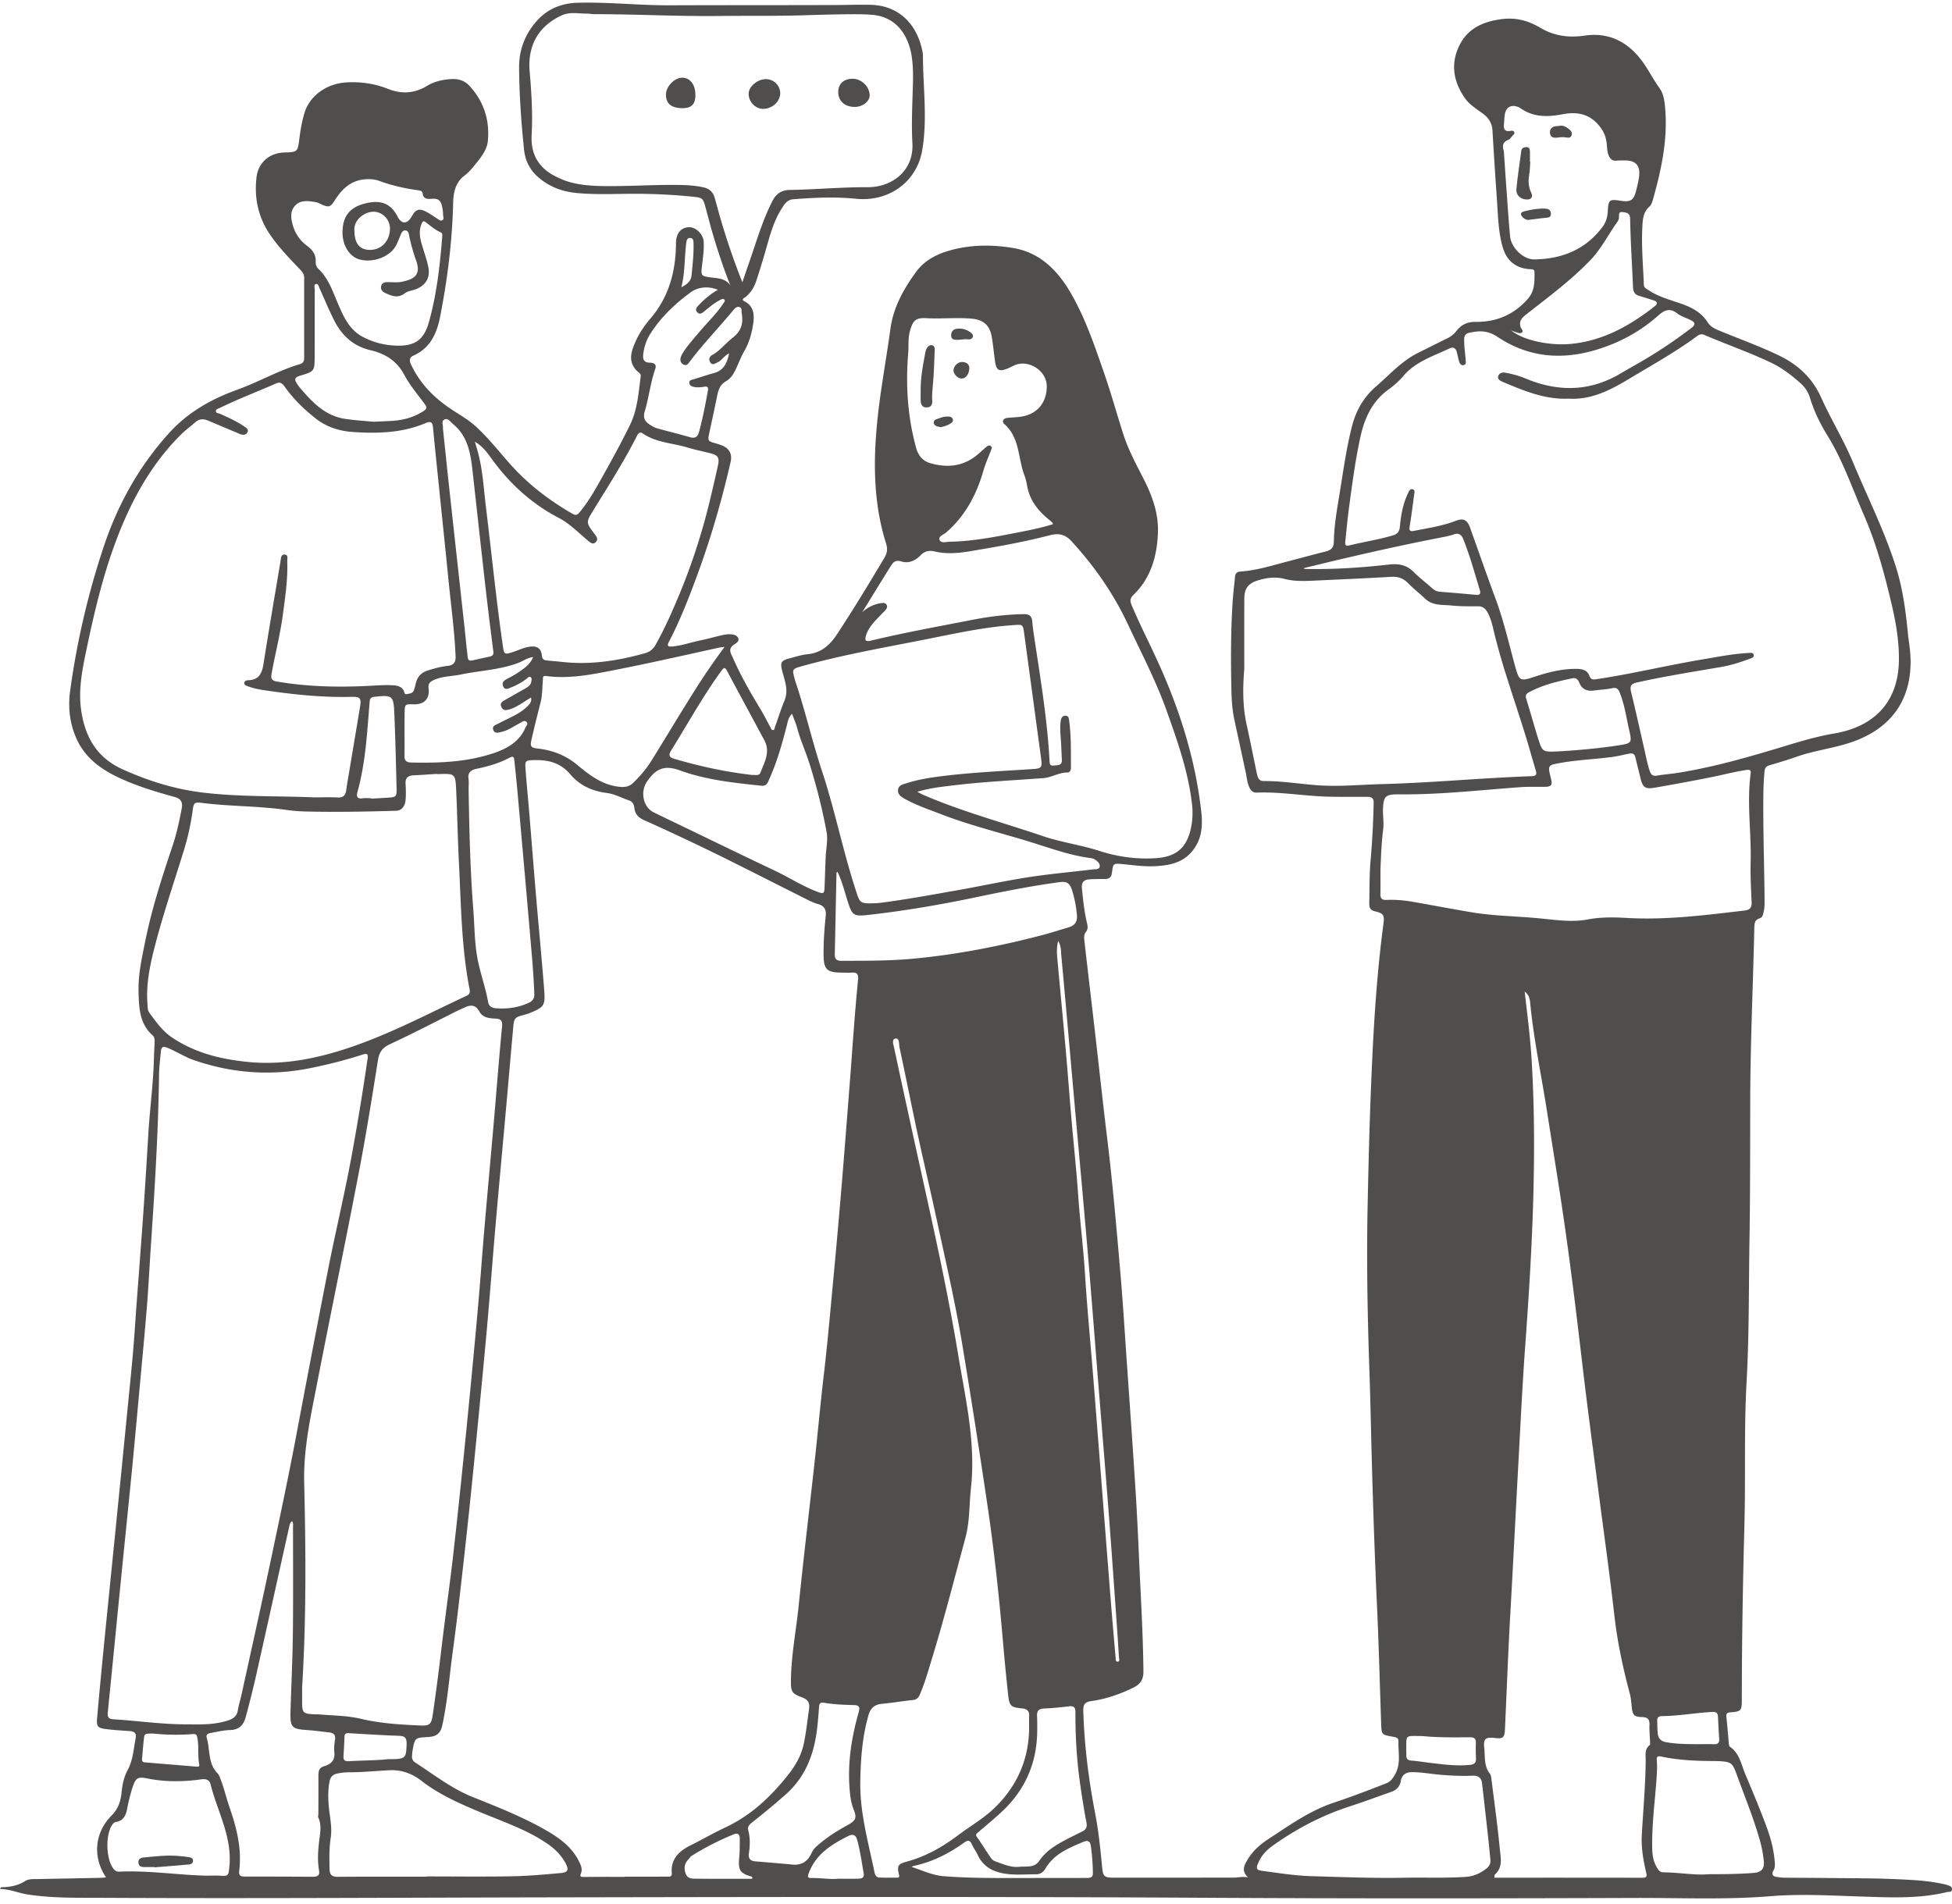 <svg xmlns="http://www.w3.org/2000/svg" width="286" height="279" fill="none"><g fill="#23221F" opacity=".8"><path d="M15.539 275.128c-2.027-3.023-1.664-6.604.842-9.106.907-.904 1.295-2.022 1.42-3.263.117-1.159.335-2.31.888-3.335.808-1.494.885-3.148 1.194-4.754.128-.669-.207-.946-.85-.989-1.153-.077-2.31-.142-3.457-.287-1.287-.164-1.456-.361-1.344-1.652.306-3.518.645-7.033.99-10.547.514-5.21 1.046-10.419 1.568-15.629.575-5.755 1.158-11.509 1.717-17.265.429-4.423.92-8.84 1.226-13.275.38-5.526.827-11.048 1.216-16.574.286-4.07.538-8.142.78-12.214.218-3.677.721-7.333.823-11.018.024-.852.066-1.704.102-2.556.015-.348-.034-.701-.293-.933-1.965-1.758-2.007-4.146-2.062-6.485-.06-2.511.507-4.958 1.002-7.408.968-4.788 2.483-9.415 4.031-14.035.581-1.734.946-3.525 1.291-5.319.172-.893-.1-1.437-1.031-1.692-2.728-.747-5.432-1.557-8.013-2.752-2.79-1.291-5.15-2.985-6.424-5.915-.965-2.22-1.198-4.54-.877-6.887a116.38 116.38 0 0 1 4.952-21.226c2.06-6.155 5.18-11.737 9.568-16.578 2.737-3.02 6.15-4.948 9.92-6.304 3.126-1.124 6.016-2.816 9.212-3.762.434-.128.637-.419.637-.882-.006-3.93-.007-7.86 0-11.79.002-.507-.26-.842-.586-1.185-1.53-1.61-3.083-3.2-4.354-5.038-1.782-2.577-2.407-5.434-2.04-8.506.256-2.148 1.88-3.545 4.04-3.617 2.01-.068 1.989-.07 2.248-2.12.156-1.238.373-2.47.733-3.669.76-2.528 3.227-4.293 6.084-4.481 2.141-.141 4.204.17 6.175.951 2.029.804 3.905.654 5.76-.477 1.057-.644 2.259-.886 3.49-.963 1.026-.064 1.93.2 2.649.973 2.11 2.272 2.986 5 2.72 8.038-.127 1.46-1.133 2.6-2.034 3.714-.4.496-.832.994-1.34 1.37-1.373 1.018-1.683 2.484-1.718 4.023-.13 5.618-.827 11.17-1.903 16.675-.474 2.428-1.42 4.616-3.901 5.72-.606.269-.646.703-.381 1.276 1.254 2.706 3.229 4.769 5.665 6.428 1.256.856 2.6 1.578 3.744 2.606 1.891 1.697 3.443 3.7 5.12 5.587 2.64 2.97 5.745 5.338 9.175 7.31.459.265.706.122.998-.228 1.393-1.673 2.433-3.575 3.488-5.457 1.355-2.416 2.678-4.854 3.9-7.339 1.105-2.246 1.262-4.742 1.582-7.183.037-.277-.182-.429-.37-.589-1.101-.93-1.254-2.1-.815-3.392.556-1.637 1.46-3.112 2.566-4.396 2.647-3.072 3.674-6.666 3.775-10.615.005-.213.003-.427.01-.64.046-1.342.795-2.175 1.954-2.176.996 0 2.046 1.052 2.104 2.153.066 1.252-.138 2.49-.278 3.729-.136 1.197-.039 1.279 1.126 1.449 1.093.16 2.301.092 3.067 1.208-.921-2.26-1.672-4.557-2.381-6.865-.464-1.512-.847-3.05-1.262-4.577-.367-1.353-.445-1.423-1.846-1.566a83.434 83.434 0 0 0-8.48-.428c-2.832 0-5.663.152-8.495-.108-2.2-.203-4.14-.93-5.791-2.407-1.197-1.069-1.831-2.437-1.989-3.999-.404-4-.702-8.01-.718-12.03-.01-2.55.87-4.842 2.576-6.77C80.222 1.293 82.27.47 84.627.405c4.511-.124 9.005.391 13.515.373 8.135-.031 16.27-.012 24.405-.042 1.704-.006 3.402-.077 5.11-.025 4.107.127 6.669 2.894 7.462 6.654.056.267.108.542.108.814.007 4.62.685 9.26-.11 13.855-.81 4.677-4.926 7.569-9.669 7.095-3.068-.306-6.145-.173-9.215.069-.965.076-1.368.826-1.799 1.523-1.222 1.972-1.733 4.21-2.376 6.399a134.348 134.348 0 0 1-1.211 3.925c-.326.999-.821 1.9-1.703 2.535-.215.156-.538.334-.068.577 1.408.727 1.467 2.018 1.274 3.314-.205 1.382-.577 2.73-1.297 3.97-.457.786-.78 1.65-1.159 2.482-.346.76-.778 1.527-1.489 1.925-.895.501-1.145 1.253-1.324 2.14-.361 1.791-.755 3.576-1.137 5.363-.275 1.282-.271 1.287.973 1.639.293.082.584.176.866.29 1.084.444 1.528 1.26 1.265 2.41-1.333 5.825-3.006 11.55-5.097 17.15-1.171 3.137-2.39 6.254-3.948 9.224-.355.677-.025.716.506.672 1.375-.115 2.671-.593 4.011-.869 1.044-.215 2.072-.502 3.111-.744.354-.082.717-.165 1.078-.175.556-.015 1.214.032 1.453.561.225.496-.385.788-.716 1.036-.827.62-.306 1.309-.066 1.852 1.13 2.566 2.506 5.006 3.968 7.4.554.907 1.027 1.864 1.541 2.796.085.153.119.39.333.397.3.008.261-.282.328-.468.463-1.289.873-2.6 1.396-3.864.621-1.501.038-2.876-.325-4.273-.338-1.303-.211-1.581 1.126-1.925.855-.22 1.709-.505 2.58-.587 1.984-.186 3.267-1.336 4.291-2.893 2.41-3.664 4.683-7.414 6.93-11.18.402-.674.551-1.278.285-2.122-1.877-5.948-1.907-12.04-1.274-18.179.459-4.455 1.298-8.853 1.899-13.286.432-3.19 1.945-5.88 3.789-8.4 1.272-1.74 3.163-2.65 5.205-3.19 2.964-.783 5.996-.778 8.98-.28 4.015.67 6.588 3.354 8.526 6.724 2.075 3.606 3.392 7.531 4.755 11.44 1.042 2.99 1.885 6.038 2.845 9.051.761 2.388 1.965 4.58 3.091 6.803 1.241 2.451 2.127 5.035 2.006 7.79-.148 3.38-1.027 6.561-3.58 9.023-.452.436-.557.823-.298 1.44 1.25 2.977 2.737 5.84 4.059 8.781 3.115 6.928 5.359 14.107 6.181 21.686.206 1.907.074 3.764-1.14 5.406-1.469 1.989-3.601 2.373-5.835 2.456-1.521.057-3.037-.161-4.552-.308-1.389-.134-1.407-.107-1.567 1.249-.073.625-.37.928-1.004.929-.761.002-1.523.008-2.283.05-.796.045-1.206.409-1.12 1.292.169 1.728.348 3.453.753 5.144.112.464.157.875-.174 1.29-.354.443-.246 1-.189 1.503.512 4.507 1.05 9.011 1.57 13.517.579 5.019 1.115 10.044 1.728 15.06.809 6.619 1.379 13.261 1.953 19.903.379 4.397.646 8.803.952 13.207.422 6.073.854 12.146 1.243 18.221.22 3.434.383 6.871.535 10.307.243 5.537.587 11.069.644 16.613.012 1.176-.423 1.878-1.437 2.377-1.981.976-4.045 1.691-6.231 1.996-.869.121-1.17.498-1.144 1.376.149 5.066.773 10.074 1.735 15.044.498 2.575.765 5.179 1.012 7.784.14 1.474.26 1.664 1.748 1.666 5.85.007 11.7-.006 17.55-.004.632 0 1.25-.197 2.086-.034-1.009-.976-.554-1.762-.055-2.607.752-1.271 1.81-2.202 3.019-2.995 3.079-2.018 6.079-4.182 9.625-5.356 2.573-.853 5.098-1.831 7.625-2.809.675-.262.992-.727 1.345-1.351.885-1.564.428-3.19.487-4.793.023-.61-.431-.633-.86-.711-1.623-.294-1.619-.299-1.677-1.981-.198-5.752-.343-11.506-.61-17.255-.318-6.844-.546-13.69-.739-20.539-.129-4.567-.206-9.135-.365-13.699-.281-8.07-.43-16.141-.268-24.212.156-7.763.366-15.528.76-23.282.307-6.047.755-12.094 1.554-18.104.178-1.336.018-1.596-1.283-1.893-.661-.151-.799-.6-.787-1.151.048-2.13.009-4.269.199-6.387.249-2.792.388-5.583.446-8.383.015-.743-.432-.845-1.007-.846-1.919-.005-3.84.024-5.758-.027-3.468-.094-6.907-.73-10.39-.59-.513.021-.83-.276-1.047-.738-.331-.705-.381-1.47-.54-2.212-.556-2.589-1.12-5.176-1.677-7.764-.308-1.436-.396-2.898-.427-4.357-.093-4.293-.094-8.586.179-12.873.079-1.245.237-2.485.356-3.727.045-.475.312-.694.778-.725 2.449-.165 4.77-.93 7.125-1.533 1.797-.461 3.585-.963 5.386-1.407.788-.194 1.172-.565 1.185-1.44.038-2.504.511-4.966.906-7.428.512-3.185.956-6.384 1.762-9.517.593-2.303 1.715-4.244 3.536-5.82 1.999-1.73 3.762-3.742 6.192-4.93 1.421-.696 2.827-1.422 4.252-2.11.539-.26.971-.631 1.329-1.09.704-.904 1.585-1.326 2.761-1.312 3.055.039 5.632-1.042 7.684-3.373 1.037-1.179.992-2.557.975-3.952-.005-.42-.367-.388-.684-.404-1.99-.1-3.381-1.21-3.954-3.152-.653-2.213-.691-4.506-.847-6.781a819.557 819.557 0 0 1-.669-10.388c-.06-1.074-.551-1.825-1.376-2.446-.945-.711-1.987-1.31-2.683-2.317-1.692-2.452-2.112-5.07-.756-7.764 1.29-2.564 3.668-3.507 6.373-3.814 1.959-.223 3.75.283 5.416 1.273 2.026 1.205 4.162 1.516 6.499 1.17 3.862-.57 6.735 1.143 8.834 4.274.744 1.11 1.361 2.306 2.15 3.393.496.684.68 1.473.777 2.305.562 4.855-.441 9.513-1.747 14.135-.102.361-.239.724-.506.96-.924.815-.967 1.92-1.024 3.004-.147 2.804.115 5.6.218 8.398.019.51.38.617.709.838 1.515 1.02 3.274 1.436 4.955 2.044 1.49.54 2.822 1.278 3.699 2.675.444.707 1.198 1 1.938 1.304 2.872 1.182 5.798 2.23 8.596 3.592 2.756 1.342 4.806 3.276 6.096 6.14 1.449 3.216 3.316 6.245 4.672 9.505 2.138 5.137 4.66 10.124 6.32 15.449.981 3.146 1.397 6.42 1.72 9.697.086.878.242 1.75.315 2.629.504 6.067-2.05 10.704-7.989 12.982-2.794 1.071-5.81 1.351-8.631 2.345-1.32.465-2.663.866-4.006 1.26-.489.144-.668.411-.712.908a42.196 42.196 0 0 0-.168 3.374c-.053 5.088.125 10.172.179 15.259.007.7.013 1.401-.166 2.089-.088.337-.186.688-.542.791-.712.205-.781.708-.795 1.34-.183 8.433-.578 16.858-.601 25.298-.018 6.793.005 13.587-.107 20.38-.115 6.974-.038 13.959-.426 20.918-.389 6.977-.131 13.948-.317 20.918-.228 8.557-.38 17.115-.38 25.675 0 1.602-.114 1.712-1.711 1.833-.5.038-.6.24-.549.703.143 1.3.239 2.605.362 3.908.014.143.038.348.133.412 1.442.975 1.676 2.633 2.283 4.064 1.091 2.574 2.17 5.157 3.137 7.779.609 1.651 1.049 3.37 1.176 5.147.029.402.026.784-.192 1.147-.324.542-.139.871.468.959.39.057.786.108 1.18.112 2.163.023 4.326.021 6.489.047 3.32.04 6.643.02 9.958.173 2.214.102 4.442.201 6.625.671.267.058.537.113.794.202.315.11.692.227.635.655-.056.422-.457.292-.735.36-4.204 1.019-8.48.78-12.735.645-4.356-.139-8.743-.4-13.06-.046-6.604.542-13.19.238-19.78.26-21.085.07-42.17.091-63.254-.027-31.718-.179-63.435-.117-95.152-.061-22.055.039-44.11.179-66.165.07-3.708-.018-7.44.076-11.124-.503-1.317-.207-2.566-.782-3.989-.79.106-.172.136-.261.166-.261 1.256-.008 2.44-.221 3.538-.914.512-.324 1.175-.272 1.787-.283 3.076-.056 6.152-.116 9.227-.178.236-.004.473-.032.821-.058Zm75.99-.08v-.032c2.041 0 4.083.005 6.124-.006.34-.002.829.097.775-.487-.193-2.12 1.115-3.286 2.752-4.098 1.718-.851 3.381-1.821 5.105-2.63 3.726-1.747 6.582-4.437 9.098-7.585 1.095-1.37 1.975-2.826 2.361-4.581.367-1.671.535-3.363.78-5.048.144-.989-.056-1.488-1.035-1.848-1.52-.559-1.615-.876-1.602-2.462.031-3.697.763-7.321 1.134-10.983.72-7.086 1.577-14.157 2.354-21.237.459-4.175.829-8.36 1.322-12.531.49-4.142.856-8.295 1.248-12.446.452-4.788.886-9.578 1.289-14.37.439-5.217.838-10.437 1.245-15.656.246-3.155.465-6.313.713-9.468.159-2.033.336-4.065.533-6.094.071-.722-.192-1.011-.916-.957-.515.038-1.035.005-1.553 0-2.109-.021-2.566-.476-2.588-2.584-.019-1.89.112-3.775.309-5.651.103-.977-.145-1.548-1.15-1.817-.696-.187-1.353-.545-2.006-.872-3.403-1.704-6.794-3.435-10.2-5.133a339.149 339.149 0 0 0-13.284-6.297c-.793-.354-1.291-.868-1.39-1.756-.055-.498-.235-.937-.786-1.122-1.093-.367-2.118-.951-3.28-1.094-2.116-.258-3.964-1.12-5.325-2.729-1.46-1.725-3.293-2.156-5.393-2.08-1.133.04-1.25.083-1.172 1.194.153 2.185.377 4.366.557 6.55.326 3.943.629 7.888.964 11.83.397 4.67.846 9.336 1.215 14.008.19 2.42.017 2.612-2.204 3.521-.197.08-.406.131-.61.188-1.568.435-1.587.439-1.739 2.106-.335 3.698-.649 7.397-.98 11.096-.52 5.82-1.062 11.638-1.569 17.459-.466 5.367-.864 10.74-1.353 16.104-.62 6.79-1.283 13.575-1.96 20.359-.46 4.603-.952 9.203-1.47 13.8-.46 4.083-.924 8.167-1.483 12.237-.5 3.648-.769 7.33-1.543 10.938-.264 1.231-.841 1.697-2.078 1.766-1.957.111-1.959.11-2.298 2.019-.042.239-.048.484-.072.726-.042.435.117.765.489 1.006 2.73 1.767 5.29 3.792 8.356 5.026 3.5 1.408 7.02 2.783 10.327 4.631 2.125 1.188 4.124 2.5 5.264 4.763.288.571.579 1.157.31 1.83-.206.513.052.514.475.509 1.98-.026 3.96-.012 5.94-.012ZM229.794 58.422c-3.411.148-6.51-1.144-9.601-2.45-.383-.162-.871-.398-.649-.93.183-.44.66-.496 1.109-.408.958.187 1.896.427 2.802.808 4.751 1.998 9.409 1.993 13.937-.683 1.257-.743 2.538-1.447 3.793-2.195a70.425 70.425 0 0 0 6.645-4.512c.611-.466.56-.797-.072-1.119-.678-.344-1.452-.559-2.036-1.017-1.073-.843-1.872-.46-2.731.3a23.514 23.514 0 0 1-6.793 4.224c-5.791 2.35-11.473 2.488-16.823-1.097-1.405-.94-2.683-.898-4.13-.57-.48.109-.703.38-.719.9-.031 1.04.16 2.06.216 3.093.016.3.115.66-.305.741-.368.072-.558-.215-.65-.517-.132-.435-.216-.886-.322-1.33-.139-.58-.485-.887-1.064-.611-2.376 1.134-4.961 1.918-6.765 4.027a11.938 11.938 0 0 1-2.153 1.97c-2.411 1.716-3.545 4.182-4.155 6.962-.737 3.364-1.191 6.775-1.648 10.184-.227 1.689-.391 3.386-.561 5.081-.035.342-.111.823.522.667 2.156-.534 4.363-.853 6.494-1.5.636-.193.908-.585.97-1.26.157-1.701.45-3.38 1.214-4.938.133-.271.264-.63.631-.549.413.092.285.487.248.768-.205 1.569-.407 3.138-.659 4.7-.1.622.066.751.665.631 2.058-.41 4.139-.71 6.114-1.476 1.105-.428 1.663-.121 2.078 1.036 1.231 3.436 2.424 6.888 3.699 10.308 1.225 3.283 1.992 6.693 2.918 10.06.573 2.086.738 2.14 2.771 1.47 1.996-.657 4.031-1.187 6.16-1.173.794.005 1.596.155 1.906.974.216.57.46.633 1 .552 5.211-.777 10.334-2.024 15.528-2.898 2.251-.378 4.488-.83 6.772-.952.29-.015.699-.107.797.257.1.374-.291.488-.57.59-1.4.518-2.817.968-4.297 1.22-4.081.698-8.17 1.344-12.215 2.249-.944.211-1.082.575-.874 1.429.671 2.75 1.279 5.517 1.912 8.277.252 1.097.447 2.206.813 3.277.191.558.476.772 1.084.668 1.049-.178 2.115-.251 3.165-.422 5.122-.831 10.097-2.253 15.051-3.753 2.533-.766 5.05-1.542 7.676-1.985 5.794-.975 9.411-4.491 9.525-10.632.051-2.709-.392-5.418-1.001-8.045-1.051-4.528-2.246-9.02-4.112-13.318-1.719-3.957-3.113-8.053-5.397-11.754-1.056-1.711-1.936-3.525-2.518-5.462-.265-.877-.766-1.59-1.438-2.181-1.282-1.13-2.634-2.176-4.181-2.918-3.214-1.543-6.59-2.701-9.861-4.11-.493-.212-.83.005-1.169.255-3.07 2.267-6.405 4.11-9.666 6.073-2.787 1.678-5.616 3.224-9.08 3.014ZM45.999 116.85c1.157 0 2.317-.046 3.471.016.828.044 1.16-.328 1.258-1.078.087-.664.205-1.324.315-1.985.568-3.393 1.14-6.785 1.703-10.178.218-1.311.046-1.538-1.269-1.504-3.817.097-7.604-.255-11.376-.777-1.293-.179-2.604-.318-3.838-.794-.22-.085-.497-.175-.467-.483.03-.307.315-.375.55-.379 1.546-.025 2.033-.974 2.25-2.34.8-5.05 1.665-10.088 2.509-15.13.068-.407.043-.993.614-.95.556.042.356.611.369.972.092 2.63-.296 5.222-.641 7.818-.39 2.931-1.138 5.793-1.66 8.7-.121.672.03.987.769 1.114 4.346.749 8.723.86 13.111.657 1.247-.057 2.493-.171 3.74-.113.655.031 1.353.094 1.745.783.118.21.054.626.484.517.37-.093.824-.079.994-.534a5.7 5.7 0 0 0 .25-.875c.21-1.047.791-1.75 1.833-2.065.933-.283 1.868-.552 2.842-.652.879-.09 1.239-.5 1.197-1.442-.167-3.806-.692-7.576-1.064-11.36-.444-4.513-.921-9.022-1.381-13.533-.294-2.876-.59-5.752-.867-8.63-.071-.732-.318-.946-1.056-.632-3.432 1.457-7.055 1.564-10.689 1.314-1.958-.134-3.831-.714-5.421-1.965C44.566 60 43.017 58.5 41.75 56.724c-.31-.436-.609-.831-1.264-.545-2.76 1.205-5.575 2.286-8.287 3.604-.23.112-.6.172-.565.509.03.282.381.249.594.344 1.252.559 2.5 1.127 3.633 1.909.272.187.597.431.393.818-.198.374-.582.409-.962.292-.203-.062-.395-.162-.59-.244-1.402-.59-2.803-1.179-4.204-1.77-.667-.282-1.288-.287-1.868.224-.683.602-1.428 1.14-2.073 1.778-4.533 4.486-7.473 9.995-9.653 15.872-1.915 5.163-3.168 10.553-4.292 15.948-.594 2.853-1.152 5.73-.71 8.694.584 3.902 2.308 6.887 6.072 8.588 3.725 1.682 7.557 2.884 11.609 3.385 5.452.674 10.943.488 16.415.72ZM27.8 252.693c1.743.03 3.72.055 5.64-.578.756-.249 1.272-.637 1.41-1.484.127-.779.373-1.538.543-2.311 1.43-6.54 2.891-13.075 4.272-19.626 1.3-6.166 2.613-12.329 3.777-18.523a3487.94 3487.94 0 0 1 4.592-23.939c1.138-5.825 2.544-11.594 3.594-17.437a387.377 387.377 0 0 0 2.224-13.605c.09-.63.053-.898-.728-.645-2.491.809-5.03 1.449-7.598 1.972-5.774 1.175-11.437.781-17.015-1.126-1.398-.477-2.625-1.276-3.971-1.843-.63-.265-.918-.133-.972.537-.091 1.122-.25 2.243-.265 3.366-.106 8.252-.614 16.484-1.17 24.715-.208 3.066-.357 6.137-.6 9.201-.302 3.791-.67 7.577-1.017 11.364-.384 4.182-.76 8.365-1.167 12.544-.514 5.27-1.06 10.537-1.585 15.806-.478 4.785-.946 9.57-1.42 14.354-.18 1.818-.368 3.635-.546 5.452-.055.558-.025 1.012.745 1.059 3.675.222 7.326.791 11.257.747Zm16.467-5.416c0 .671.002 1.341 0 2.011-.006 1.739.106 1.858 1.828 1.935.274.012.55.002.822.025 2 .172 4.026.172 5.987.64 2.832.677 5.716.838 8.602.972 1.501.069 1.698-.182 1.915-1.667a382.32 382.32 0 0 0 1.333-10.229c.54-4.532 1.192-9.052 1.704-13.587.686-6.078 1.306-12.163 1.914-18.248.572-5.724 1.112-11.45 1.627-17.179.355-3.94.628-7.888.966-11.83.445-5.185.925-10.367 1.374-15.553.408-4.699.767-9.403 1.217-14.099.083-.864-.12-1.157-.959-1.197-.912-.043-1.873-.115-2.38-1.062-.499-.93-1.203-.996-2.065-.6-.332.152-.673.287-1 .449-3.322 1.658-6.614 3.382-9.982 4.945-1.103.512-1.596 1.136-1.786 2.323-.877 5.502-1.753 11.006-2.804 16.476-2.01 10.464-4.172 20.899-6.205 31.358-.908 4.672-1.926 9.283-1.807 14.157.246 9.982.313 19.979-.301 29.96Zm19.779-133.838-.003-.03c-1.154.072-2.307.161-3.462.21-.832.035-1.21.402-1.156 1.262.048.788.066 1.587-.004 2.372-.087.974-.627 1.54-1.363 1.561-4.351.126-8.703.213-13.056.111a25.102 25.102 0 0 1-3.002-.231c-4.1-.594-8.254-.508-12.361-1.026-1.21-.153-1.264-.005-1.425 1.198a36.169 36.169 0 0 1-1.311 5.872c-1.497 4.855-3.151 9.662-4.385 14.596-.638 2.551-1.111 5.116-.914 7.764.034.456.002.945.282 1.324.957 1.295 1.872 2.619 3.24 3.558 3.341 2.293 7.126 3.22 11.071 3.63 4.966.516 9.764-.377 14.462-1.907 6.157-2.004 11.86-5.049 17.703-7.776.434-.202.531-.485.44-.954-1.2-6.12-1.245-12.341-1.56-18.537-.18-3.525-.241-7.056-.402-10.583-.114-2.493-.148-2.492-2.612-2.414-.06.002-.121 0-.182 0Zm159.341 31.865c.399 3.446.81 6.637 1.01 9.851.422 6.788.439 13.582.254 20.371-.195 7.12-.639 14.23-1.156 21.338-.454 6.252-.751 12.519-1.092 18.78-.377 6.931-.72 13.864-1.114 20.794-.321 5.654-.529 11.314-.786 16.971-.056 1.24-.279 1.432-1.507 1.284-1.337-.161-1.68.124-1.527 1.463.144 1.274-.079 2.634.82 3.761.173.218.201.573.239.872.422 3.382.892 6.76 1.218 10.152.123 1.275.492 2.697-.723 3.768-.081.071-.045.277-.069.46 7.256 0 14.476-.006 21.695.01.65.002.667-.232.541-.77-.422-1.809-.741-3.63-.638-5.51.202-3.647.539-7.288.57-10.945.007-.769-.197-1.603.567-2.198.098-.077.073-.341.068-.516-.026-.822-.114-1.644-.083-2.462.031-.816-.252-1.133-1.094-1.151-1.172-.025-1.387-.32-1.503-1.497-.066-.665-.123-1.342-.295-1.984-1.011-3.767-1.815-7.562-2.256-11.452-.72-6.352-1.624-12.684-2.439-19.026-.769-5.979-1.573-11.954-2.273-17.941-.831-7.107-1.69-14.211-2.727-21.291-.772-5.273-1.637-10.532-2.462-15.796-.815-5.204-1.918-10.363-2.424-15.615-.053-.55-.099-1.146-.814-1.721ZM108.772 41.366c.333-.983.576-1.73.839-2.47 1.133-3.179 2.026-6.448 3.575-9.47.519-1.014 1.313-1.568 2.467-1.587 3.835-.065 7.66-.423 11.499-.406 3.373.014 6.773-2.257 6.529-6.487-.132-2.306-.045-4.629.024-6.942.057-1.92.162-3.84-.125-5.744-.384-2.548-1.865-5.727-5.702-6.077a24.646 24.646 0 0 0-2.098-.095c-2.771-.015-5.54.076-8.311.158-3.986.117-7.977.048-11.966.095-6.154.072-12.302-.264-18.454-.266-.364 0-.729-.088-1.092-.083-1.205.02-2.433-.292-3.606.239-3.413 1.544-5.08 4.407-4.747 8.238.269 3.097.46 6.198.29 9.305-.155 2.856 1.042 4.858 3.58 6.116.687.34 1.385.63 2.123.828 1.782.478 3.608.548 5.434.557 3.655.018 7.305-.249 10.961-.16 1.04.024 2.065.118 3.081.34.856.188 1.404.695 1.642 1.534.339 1.2.654 2.406 1.012 3.6a102 102 0 0 0 3.045 8.778Zm73.534 56.66c-.223 2.741-.255 5.479.348 8.182.536 2.406 1.005 4.827 1.516 7.239.111.525.296 1.013.976 1.01 2.564-.012 5.096.395 7.643.602 3.261.264 6.505-.071 9.757-.155 7.305-.188 14.579-.909 21.878-1.155.689-.023.757-.293.589-.85-.402-1.339-.778-2.687-1.176-4.029-1.629-5.482-3.651-10.845-4.982-16.42-.224-.939-.435-1.903-.938-2.757-.292-.496-.653-.844-1.298-.845-1.307-.001-2.624.028-3.92-.11-1.331-.14-2.773.063-3.89-.999-.816-.776-1.715-1.468-2.499-2.272-.694-.712-1.454-.995-2.444-.938-3.585.208-7.173.37-10.76.535-1.644.075-3.314.194-4.912-.228-1.345-.355-2.597-.166-3.857.209-1.432.426-2.014 1.182-2.024 2.662-.023 3.44-.007 6.88-.007 10.32Zm-47.904 18.01c.423.221.6.328.789.41 5.708 2.483 11.723 4.078 17.598 6.079 2.717.925 5.58 1.295 8.304 2.175 2.645.855 5.335 1.231 8.098 1.074 3.119-.177 4.678-1.486 5.305-4.433.241-1.136.29-2.29.158-3.454-.549-4.826-2.157-9.364-3.782-13.892-1.544-4.303-3.673-8.349-5.605-12.483-2.112-4.519-4.912-8.524-8.267-12.192-.975-1.067-1.958-1.204-3.251-.866-3.833 1.002-7.734 1.68-11.639 2.33-1.72.287-3.442.438-5.172.029-.778-.184-1.447-.071-2.067.574-.744.775-1.742 1.233-2.821.887-.732-.234-1.137.048-1.452.547-1.442 2.292-2.85 4.605-4.27 6.91a5.06 5.06 0 0 1 2.773-1.345c.314-.048.627-.07.805.256.177.326-.02.586-.218.822-.135.163-.308.294-.452.45-.908.98-1.936 1.876-2.35 3.215-.223.723-.048.936.676.762 4.976-1.195 10.011-2.099 15.031-3.08 2.456-.48 4.931-.77 7.436-.81.73-.012 1.146.26 1.21 1.032.063.757.168 1.512.281 2.264.904 6.02 1.913 12.027 2.251 18.118.022.396-.003.867.611.772.528-.082 1.252.076 1.198-.854-.055-.942-.072-1.886-.14-2.827-.07-.973-.165-1.947-.017-2.916.055-.367.242-.726.704-.704.454.021.477.409.522.736.308 2.273.247 4.559.262 6.843.002.374-.129.746-.516.743-1.253-.008-2.319.73-3.539.822-4.43.334-8.872.533-13.285 1.078-1.652.205-3.315.36-5.169.928Zm67.859 11.33c0 1.217.018 2.434-.008 3.651-.013.621.217.888.855.861a18.045 18.045 0 0 1 3.91.281c2.847.502 5.688 1.039 8.539 1.522 3.398.576 6.851.577 10.27.924 2.276.232 4.554.56 6.818.134 1.933-.364 3.826-.326 5.783-.216 5.764.325 11.482-.423 17.196-1.09.726-.084 1.052-.401 1.016-1.19-.092-2.006-.189-4.018-.141-6.024.104-4.288-.577-8.575.001-12.86.078-.578-.21-.585-.643-.52-1.809.268-3.574.749-5.365 1.101a329.738 329.738 0 0 1-8.079 1.496c-1.398.239-1.754-.074-2.077-1.483-.225-.979-.491-1.948-.718-2.926-.118-.51-.352-.687-.907-.583-.836.156-1.657.374-2.507.486-2.474.327-4.972.424-7.436.85-2.025.351-2.031.316-1.514 2.366.227.904.034 1.148-.929 1.16-1.187.016-2.378-.035-3.561.05-5.947.428-11.878 1.121-17.856 1.05-1.915-.022-2.224.297-2.277 2.214-.026.971.149 1.96.027 2.914-.247 1.941-.313 3.882-.397 5.832Zm-74.281 5.011c.111-.007.478-.007.84-.052 3.867-.489 7.699-1.2 11.535-1.878 3.956-.699 7.881-1.581 11.864-2.12 2.653-.359 5.321-.602 7.979-.926.327-.04.843.052.924-.404.082-.46-.324-.762-.663-1.017a1.278 1.278 0 0 0-.592-.222c-2.706-.342-5.271-1.215-7.852-2.041-4.722-1.512-9.568-2.63-14.202-4.426-1.759-.682-3.556-1.284-5.211-2.205-.52-.289-1.121-.636-1.021-1.372.089-.663.726-.774 1.23-.935 1.688-.539 3.428-.821 5.184-1.039 4.474-.556 8.975-.748 13.468-1.051 1.099-.074 1.248-.265 1.099-1.37-.831-6.154-1.665-12.307-2.5-18.46-.189-1.396-.19-1.346-1.576-1.253-4.422.297-8.732 1.274-13.06 2.13-5.972 1.18-11.972 2.233-17.846 3.866-1.541.428-1.54.43-1.126 1.97.016.058.029.118.049.176 1.477 4.381 2.494 8.895 3.946 13.29 1.918 5.803 3.09 11.83 5.009 17.643.539 1.634.576 1.731 2.522 1.696Zm-58.397-67.64c.11.378.216.757.327 1.134.817 2.765.944 5.633 1.291 8.47.828 6.765 1.497 13.55 2.472 20.297.182 1.256.221 1.323 1.476.913.809-.265 1.58-.654 2.431-.778 1.127-.165 1.712.247 1.812 1.318.044.472.291.65.687.695.725.083 1.454.122 2.179.205 4.182.478 8.25-.14 12.266-1.27.677-.19 1.164-.583 1.52-1.212 1.307-2.31 2.376-4.732 3.4-7.174 1.981-4.723 3.533-9.588 4.705-14.574.355-1.51.713-3.02 1.039-4.536.254-1.18.02-1.517-1.167-1.816-1.092-.275-2.199-.498-3.275-.825-2.198-.669-4.597-.7-6.578-2.07-.427-.295-.671.02-.851.374-1.916 3.78-4.197 7.343-6.415 10.945-1.065 1.728-1.038 1.744.18 3.375.276.37.63.782.228 1.217-.43.464-.825.082-1.18-.212-1.381-1.143-2.633-2.468-4.237-3.305-4.055-2.115-7.306-5.104-9.956-8.811-.638-.893-1.345-1.781-2.353-2.36Zm81.2 188.096c0-.457-.017-.915.004-1.371.033-.72-.292-1.033-1.014-1.101-1.689-.158-1.894-.365-2.069-2.034a372.813 372.813 0 0 1-.727-7.454c-.578-6.797-1.307-13.578-2.305-20.325-1.15-7.77-2.36-15.532-3.644-23.282-1.035-6.249-2.466-12.422-3.802-18.612-.899-4.168-1.884-8.317-2.782-12.485-.91-4.227-1.746-8.47-2.656-12.697-.1-.466.043-1.397-.634-1.268-.542.103-.23.965-.123 1.469.767 3.633 1.567 7.26 2.355 10.89 2.453 11.306 5.117 22.57 7.006 33.991 1.065 6.446 2.598 12.857 1.87 19.481-.269 2.443-.161 4.907-.816 7.33-1.573 5.819-3.06 11.661-4.819 17.428-.523 1.717-1.006 3.448-1.681 5.114-.223.55-.39 1.144-1.181 1.222-1.513.149-3.015.415-4.529.554-1.089.1-1.687.615-1.988 1.663-.917 3.193-1.147 6.471-1.202 9.761-.077 4.522 1.175 8.851 2.074 13.229.082.399.25.792.74.808.852.028 1.705.023 2.558.019.238-.001.389-.059.311-.388-.309-1.306-.208-1.605 1.078-1.952 2.786-.751 5.232-2.116 7.515-3.84 1.772-1.338 3.741-2.461 5.332-3.983 3.426-3.277 5.194-7.366 5.129-12.167ZM42.787 222.921c-.346.281-.384.689-.466 1.054-1.617 7.252-3.214 14.508-4.843 21.757a147.792 147.792 0 0 1-1.488 5.935c-.303 1.125-.968 1.831-2.264 1.863-.906.023-1.81.234-2.708.398-.377.068-.897.168-.733.717.521 1.739.143 3.748 1.584 5.221.26.267.377.691.517 1.058.497 1.307.803 2.673 1.263 3.995 1.036 2.977 1.792 6.023 1.4 9.219-.085.7.184.863.786.863 3.351.001 6.703.007 10.054.029.665.004.977-.238.857-.926-.245-1.396-.161-2.789.002-4.187.14-1.201.434-2.412-.127-3.596-.057-.119.02-.298.022-.449.012-1.851.014-3.704.008-5.554-.002-.814.092-1.274.88-1.504 1.032-.299 1.58-.916 1.454-2.074-.065-.597.011-1.22.101-1.819.103-.683-.204-.969-.82-1.038-1.12-.126-2.237-.283-3.36-.359-2.109-.144-2.404-.416-2.345-2.551.104-3.835.302-7.668.349-11.504.064-5.24.024-10.481.023-15.721 0-.262.076-.544-.146-.827ZM154.279 76.813c-.063-.17-.065-.206-.085-.224-.157-.142-.314-.285-.478-.419-1.605-1.298-2.837-2.833-3.217-4.934-.097-.538-.216-1.082-.41-1.59-.954-2.508-.651-5.495-2.939-7.507-.418-.368-.147-.859.496-.909.576-.045 1.152-.076 1.726-.138 2.48-.27 4.011-2 3.996-4.504-.013-2.27-2.686-3.981-4.753-3.043-.387.175-.764.38-1.162.528-1.061.394-1.461.173-1.634-.946-.194-1.263-.301-2.54-.515-3.8-.274-1.615-1.21-2.459-2.824-2.617-2.245-.22-4.496.044-6.749-.082-1.644-.092-2.002.377-2.438 2.007-.272 1.02-.139 2.062-.224 3.091-.39 4.713-.096 9.367 1.17 13.941.297 1.073.957 1.88 2.008 2.191 2.435.72 4.766.536 6.829-1.114.475-.38.912-.807 1.378-1.199.206-.173.453-.388.726-.169.238.192.075.453-.008.675-.361.967-.798 1.912-1.08 2.902-1.007 3.533-2.666 6.655-5.484 9.092-.373.322-1.154.546-.948 1.075.212.54.981.276 1.502.267 3.426-.055 6.772-.735 10.117-1.387 1.665-.325 3.334-.658 5-1.187ZM62.522 275.021v-.039c4.14 0 8.283.055 12.422-.021 2.4-.043 4.798-.257 7.19-.473 1.096-.099 1.254-.468.724-1.455-.63-1.173-1.559-2.094-2.654-2.845-2.995-2.052-6.419-3.197-9.728-4.578-3.066-1.28-6.097-2.599-8.752-4.66-1.328-1.031-2.885-1.611-4.58-1.534-1.974.09-3.943.301-5.922.305a8.43 8.43 0 0 0-1.814.184c-.626.139-.998.478-1.124 1.147-.253 1.333-.217 2.666-.075 3.999.15 1.422.469 2.844.247 4.271-.235 1.517-.205 3.024-.171 4.547.02.939.38 1.176 1.267 1.168 4.323-.037 8.647-.016 12.97-.016Zm143.313.15c2.952-.055 5.903.071 8.857-.119 1.237-.08 2.221-.532 3.143-1.269.42-.336.587-.756.531-1.284-.104-.998-.19-1.999-.3-2.996-.3-2.721-.605-5.442-.919-8.162-.092-.798-.548-1.157-1.37-1.122-1.522.067-3.04.001-4.561-.121-1.456-.116-2.894-.4-4.363-.398-.922.002-1.468.449-1.61 1.288-.148.877-.661 1.338-1.425 1.609-2.037.722-4.066 1.47-6.121 2.139-4 1.302-7.673 3.231-11.102 5.651-.91.642-1.668 1.375-2.15 2.419-.465 1.008-.455 1.239.616 1.378 2.322.302 4.65.683 6.984.754 4.594.138 9.191.321 13.79.233Zm-99.669-180.37c-.426.052-.604.06-.775.097-5.466 1.204-10.923 2.445-16.42 3.504-2.969.572-5.93 1.074-8.96.664-.53-.071-.449.242-.47.534-.089 1.18-.072 2.366-.38 3.528a158.914 158.914 0 0 0-1.28 5.226c-.243 1.063-.109 1.224.967 1.348 2.139.248 4.052.996 5.725 2.387 1.806 1.502 3.646 2.933 6.13 3.207.835.093 1.481 0 2.08-.581 1.031-1.001 1.956-2.091 2.712-3.312 2.016-3.26 3.986-6.549 6.026-9.795a99.647 99.647 0 0 1 4.645-6.807Zm9.88 9.804c-.572.559-.633 1.211-.788 1.809-.677 2.623-1.409 5.228-2.524 7.707-.224.498-.346 1.111-1.174 1.024-4.061-.427-8.156-.857-11.987-2.26-2.325-.851-3.556-.137-4.777 1.648-.997 1.456-.602 3.719.955 4.495 1.334.666 2.681 1.304 4.024 1.951 4.576 2.206 9.142 4.434 13.735 6.606 2.118 1.002 4.088 2.296 6.293 3.117.868.323.975.245 1.011-.709.054-1.459.101-2.919.16-4.378.051-1.244.35-2.532.13-3.725a84.524 84.524 0 0 0-2.504-9.989c-.547-1.739-1.316-3.404-1.788-5.174-.185-.692-.485-1.354-.766-2.122Zm104.289-82.49c.135 1.961.26 3.874.4 5.786.163 2.245.305 4.494.52 6.735.16 1.674 1.934 3.401 3.547 3.378 4.042-.058 7.491-1.418 9.995-4.762.503-.672.712-1.412.762-2.205.113-1.806.185-1.884 1.923-1.622 1.417.215 1.887-.086 2.232-1.466.163-.65.332-1.302.424-1.963.244-1.76-.433-2.506-2.204-2.486-.365.004-.733-.007-1.095.034-.59.066-.907-.242-1.124-.731-.215-.485-.241-1.003-.28-1.52-.06-.8-.25-1.558-.688-2.245-1.368-2.148-3.304-2.786-5.755-2.312-2.157.418-4.307.49-6.231-.889a1.911 1.911 0 0 0-.497-.227c-.829-.283-1.546.084-1.742.949-.114.499-.112 1.024-.162 1.538-.069.698.015 1.251.95 1.071.205-.04.47-.035.561.196.093.234-.141.379-.276.532-.182.205-.347.488-.579.574-.87.32-.926.934-.681 1.635ZM50.182 34.035c.02-2.276.992-3.601 3.19-4.187 2.127-.567 3.792-.24 4.864 1.864.623 1.221 1.449 1.15 2.13-.057.546-.965 1.01-1.147 1.999-.664.598.292 1.136.704 1.707 1.053.225.138.449.396.737.225.302-.18.116-.495.113-.755a4.42 4.42 0 0 0-.023-.456c-.197-1.711-.53-2.042-1.903-1.91-.483.046-.975-.132-1.043-.673-.064-.513-.354-.55-.737-.602-1.905-.258-3.771-.678-5.582-1.34-.812-.298-1.65-.338-2.519-.211-1.934.282-3.104 1.53-4.087 3.067-.633.99-.875 1.036-1.951.551-.277-.125-.557-.28-.85-.325-1.028-.156-2.125-.358-2.942.47-.819.83-.677 1.909-.38 2.93a5.607 5.607 0 0 0 2.03 2.966c.792.598 1.374 1.274 1.319 2.346-.021.4.09.786.403 1.08 1.47 1.388 2.076 3.26 2.84 5.045.818 1.913 1.647 3.83 3.61 4.888 1.552.836 3.236 1.258 4.99 1.311 2.698.081 4.016-.839 4.747-3.45 1.154-4.118 1.622-8.355 1.956-12.607.019-.23-.007-.446-.231-.545-.82-.362-1.484-.946-2.186-1.479-.283-.215-.444-.18-.6.188-.422.991-.294 1.966-.012 2.947.327 1.14.741 2.26.982 3.418.33 1.584-.388 2.736-1.898 3.285-.514.187-1.121.246-1.53.564-1.021.795-1.955.39-2.903-.05-.402-.185-.708-.528-.573-1.024.124-.458.52-.551.943-.555.67-.005 1.357.083 2.006-.037 2.009-.372 2.879-1.13 2.19-3.06a28.71 28.71 0 0 1-1.074-3.868c-.057-.278-.144-.551-.47-.6-.371-.057-.55.206-.678.495-.247.556-.444 1.136-.723 1.674-.862 1.656-3.292 2.599-5.308 2.088-1.507-.383-2.57-2.047-2.553-4Zm18.477 81.598c.093 5.905.231 11.809.69 17.701.165 2.123.173 4.267.48 6.369.354 2.434 1.265 4.758 1.7 7.187.108.606.579.82 1.14.864 1.67.132 3.283-.093 4.812-.802.542-.251.828-.615.805-1.28-.108-3.075-.404-6.136-.666-9.199-.58-6.792-1.189-13.583-1.793-20.374a248.528 248.528 0 0 0-.465-4.631c-.04-.37-.075-.76-.662-.448-1.516.806-3.153 1.29-4.827 1.632-.868.178-1.372.536-1.226 1.522.07.476.012.972.012 1.459Zm54.043 12.123c-.075.085-.142.126-.143.168-.086 3.984-.161 7.969-.25 11.953-.017.73.344.932 1.015.93 3.468-.013 6.928.011 10.396-.309 6.475-.598 12.817-1.847 19.093-3.49 1.265-.331 2.508-.742 3.762-1.113.874-.259 1.287-.778 1.215-1.747a16.843 16.843 0 0 0-.655-3.492c-.372-1.262-.824-1.523-1.857-1.385-4.165.555-8.279 1.378-12.388 2.239-5.063 1.061-10.158 1.931-15.3 2.525-2.608.301-2.704.251-3.482-2.245-.421-1.351-.767-2.731-1.406-4.034Zm127.755 146.893c2.467.013 4.473-.03 6.477-.181 1.122-.084 1.601-.58 1.493-1.702a16.92 16.92 0 0 0-.522-2.867c-.922-3.346-2.253-6.547-3.432-9.803-.637-1.758-.801-1.917-2.652-2.008a11.567 11.567 0 0 0-.456-.013c-2.679-.014-5.354-.097-7.985-.665-.593-.128-.674.108-.63.62.072.849.022 1.698-.036 2.55-.233 3.396-.7 6.777-.639 10.191.017.924.119 1.832.557 2.653.233.437.45.95 1.097.957 2.398.028 4.78.473 6.728.268Zm-101.036-1.087c1.138-.067 2.172.136 2.836-.85.952-1.411 2.343-2.282 3.807-3.056.834-.441 1.686-.848 2.528-1.274.564-.285.719-.679.588-1.343-.357-1.819-.637-3.656-.904-5.492-.513-3.53-.724-7.083-.706-10.648.004-.662-.212-.937-.919-.85a47.96 47.96 0 0 1-3.725.331c-.762.034-1.013.364-.98 1.082.038.852.038 1.706.015 2.558-.121 4.479-1.804 8.278-5.05 11.359-1.147 1.089-2.379 2.087-3.577 3.122-.235.203-.476.326-.186.722.609.834 1.132 1.73 1.719 2.581.252.367.461.784.936.957 1.231.448 2.443.969 3.618.801Zm-119.25 1.306c.7 0 1.402-.034 2.1.007 1.191.07 1.193-.003 1.327-1.221.484-4.387-1.736-8.15-2.752-12.188-.16-.635-.658-.811-1.366-.712-2.636.369-5.278.399-7.903-.134-1.37-.278-1.694-.081-2.132 1.243a26.103 26.103 0 0 0-.828 3.268c-.175.908-.539 1.696-1.605 1.863-.292.045-.467.261-.62.5-.936 1.466-.855 4.796.137 6.231.244.353.515.578.967.557 4.24-.197 8.444.481 12.675.586Zm85.668-1.654c1.471.218 2.476-.32 3.086-1.701.272-.616.827-1.049 1.344-1.478 1.223-1.014 2.574-1.832 3.961-2.603 1.189-.661 1.334-1.038.836-2.289-.413-1.04-.523-2.119-.601-3.213-.272-3.786.331-7.469 1.369-11.09.21-.732-.04-.951-.687-.969-1.492-.042-2.983-.087-4.457-.35-.471-.085-.658.127-.686.596a67.51 67.51 0 0 1-.23 2.729c-.397 3.934-1.625 7.469-4.713 10.175a108.865 108.865 0 0 1-4.699 3.911c-.407.319-.894.673-.736 1.261.308 1.148.263 2.289.099 3.44-.104.728.209 1.081.93 1.139 1.729.14 3.456.294 5.184.442ZM78.119 96.288c-.853.104-1.44.566-2.099.822-2.733 1.062-5.658 1.147-8.483 1.732-1.336.277-2.736.242-4.01.826-.514.236-.819.53-.732 1.189.202 1.54-.636 2.404-2.198 2.359-1.243-.036-1.295-.027-1.314 1.236-.033 2.131.006 4.264-.015 6.396-.008.715.393.879.981.893 4.034.095 8.047-.048 11.923-1.32 2.038-.669 3.88-1.648 4.802-3.765.123-.283.497-.585.133-.89-.32-.267-.632.053-.915.194-.87.433-1.653 1.043-2.621 1.27-.465.109-1.048.355-1.286-.244-.255-.644.384-.754.803-.984 1.46-.801 3.078-1.339 4.275-2.584.328-.342.568-.677.436-1.194-1.02.586-1.924 1.332-3.04 1.696-.52.17-1.046.302-1.316-.352-.248-.598.257-.811.64-1.035.998-.585 2.016-1.133 3.012-1.72.368-.217.706-.495.759-.973.023-.21.096-.464-.097-.6-.219-.154-.39.066-.553.19a9.022 9.022 0 0 1-2.215 1.264c-.426.165-.973.542-1.264-.114-.28-.627.244-.933.722-1.172a15.02 15.02 0 0 0 2.39-1.512c.526-.4.968-.878 1.282-1.608Zm143.28-47.882c1.944 1.61 5.92 2.226 8.507 2.014 4.791-.392 8.802-2.612 12.502-5.51.565-.442.43-.722-.185-.914-.696-.217-1.393-.436-2.09-.65-.606-.185-.844-.584-.87-1.223-.134-3.341-.361-6.68-.422-10.022-.015-.877-.426-.92-1.011-1.013-.814-.13-.569.472-.631.88a1.202 1.202 0 0 1-.198.506c-1.337 1.846-2.353 3.93-3.932 5.59-2.837 2.982-6.152 5.42-9.375 7.954-.69.543-1.192 1-.895 1.935.083.261.482.541.146.799-.23.175-.588 0-.877-.085-.229-.066-.446-.172-.669-.26ZM54.702 61.807c1.314-.069 2.352-.078 3.38-.189 1.437-.154 2.787-.6 4.01-1.403.418-.276.499-.515.181-.948-1.045-1.422-2.212-2.786-3.037-4.33-1.106-2.072-2.786-3.107-4.97-3.62-2.505-.588-4.203-2.145-5.348-4.451-.76-1.53-1.418-3.096-2.11-4.652-.107-.24-.192-.648-.473-.601-.413.069-.217.502-.218.769-.014 3.32.001 6.639-.014 9.959-.01 2.04-.07 2.095-2.039 2.688a4.585 4.585 0 0 0-.346.117c-.465.181-.582.44-.308.913.372.644.884 1.16 1.367 1.707 1.564 1.767 3.33 3.245 5.753 3.61 1.473.223 2.965.31 4.172.431Zm50.484-19.337c-1.304-.55-2.846-.463-3.964.353-2.323 1.695-4.395 3.662-5.95 6.111-.542.855-.864 1.803-1.006 2.815-.112.794-.056 1.389.978 1.404.52.008 1.007.211.762.914-.705 2.02-.929 4.16-1.532 6.197-.31 1.043.043 1.544.801 2.01.31.19.632.391.976.487 1.61.452 3.237.843 4.842 1.309.776.225 1.139-.064 1.33-.777.536-2.001.941-4.029 1.3-6.068.08-.456-.057-.631-.525-.553-.481.08-.968.136-1.454.04-.335-.066-.699-.166-.743-.564-.051-.46.357-.482.674-.579.99-.3 1.97-.635 2.966-.912 1.428-.397 1.9-1.491 2.191-2.87-.741.331-1.064 1.04-1.713 1.325-.357.156-.737.473-1.044.005-.304-.463-.138-.86.346-1.136 1.151-.661 1.953-1.74 2.983-2.532 1.232-.947 1.529-2.118 1.267-3.537-.061-.332.117-.816-.38-.923-.404-.088-.672.251-.9.527-2.093 2.529-4.385 4.89-6.358 7.52-.204.272-.42.585-.814.42-.41-.172-.604-.553-.506-.972.08-.344.272-.677.47-.977.673-1.019 1.498-1.917 2.279-2.851 1.169-1.4 2.513-2.656 3.519-4.192.11-.167.325-.36.143-.563-.171-.19-.403-.049-.588.046-.847.433-1.571 1.037-2.299 1.64-.323.269-.721.605-1.109.146-.338-.4-.007-.738.267-1.028.794-.842 1.664-1.597 2.791-2.235Zm4.987 71.096c.541-.026 1.054.143 1.228-.305.597-1.537 1.509-3.062.585-4.785-1.813-3.378-3.646-6.746-5.447-10.13-.303-.57-.452-.576-.834-.052-2.712 3.721-4.925 7.754-7.352 11.653-.474.761-.283 1.038.456 1.257 3.772 1.117 7.607 1.926 11.364 2.362Zm118.047-3.446c2.976-.172 5.944-.442 8.889-.888 1.985-.301 2.025-.373 1.581-2.299-.422-1.833-.664-3.714-1.393-5.472-.22-.529-.467-.739-1.088-.608-.888.188-1.806.226-2.711.342-.995.128-1.728-.192-2.113-1.167-.172-.433-.457-.736-.973-.63-2.209.45-4.396.973-6.402 2.055-.387.209-.55.465-.392.964.596 1.882 1.112 3.79 1.7 5.675.662 2.121.682 2.115 2.902 2.028ZM64.893 62.757c.34 3.222.672 6.427 1.021 9.63.712 6.528 1.434 13.055 2.15 19.583.148 1.36.265 2.724.439 4.08.043.342.007.881.656.74.86-.19 1.718-.392 2.581-.565.443-.09.601-.299.542-.764a705.509 705.509 0 0 1-1.12-9.144c-.646-5.68-1.264-11.363-1.896-17.045-.295-2.655-.638-5.293-2.908-7.145-.367-.299-.7-.87-1.204-.67-.581.231-.18.864-.261 1.3Zm126.156 20.496.009.098c.141.01.283.027.424.03 4.024.074 8.03-.198 12.024-.65 1.382-.156 2.568.037 3.598 1.069.859.86 1.833 1.603 2.742 2.413.33.294.673.478 1.132.511 1.759.13 3.517.282 5.274.449.567.053.729-.147.569-.68-.754-2.502-1.446-5.025-2.417-7.457-.255-.637-.645-1-1.413-.718-.539.198-1.115.308-1.681.417-5.35 1.032-10.664 2.224-15.966 3.478-1.433.34-2.864.693-4.295 1.04Zm-36.008 54.631c-.274 1.096-.184 1.939-.108 2.772.4 4.425.83 8.847 1.222 13.273.296 3.334.539 6.672.826 10.007.325 3.759.733 7.512.995 11.275.268 3.855.76 7.688 1 11.547.309 4.98.792 9.948 1.19 14.923.4 5.005.788 10.012 1.18 15.018.468 5.976.93 11.953 1.405 17.929.22 2.76.461 5.518.702 8.277.022.245-.036.656.352.594.288-.046.151-.411.137-.637-.099-1.61-.201-3.219-.316-4.827-.389-5.434-.762-10.869-1.181-16.3-.503-6.523-1.048-13.043-1.572-19.565-.51-6.34-.99-12.683-1.532-19.02-.677-7.914-1.407-15.823-2.11-23.734-.574-6.457-1.132-12.915-1.731-19.37-.059-.636.016-1.326-.459-2.162Zm-21.479 135.701c1.579.515 3.059 1.231 4.667 1.358 2.029.16 4.068.231 6.104.256 3.22.04 6.44.01 9.66.009 1.735-.001 3.469-.001 5.204-.005.477-.001.939-.013.931-.692a32.406 32.406 0 0 0-.302-3.998c-.096-.704-.451-.872-1.075-.607-2.132.905-4.302 1.749-5.565 3.906-.3.512-.743.865-1.409.857-1.308-.015-2.627.11-3.922-.016-1.939-.188-3.672-.838-4.586-2.789-.257-.55-.632-1.045-.879-1.598-.283-.635-.613-.611-1.116-.25-2.245 1.613-4.669 2.851-7.399 3.424-.11.023-.209.095-.313.145Zm-79.166-156.61.002.061c.819-.047 1.638-.087 2.456-.142 1.188-.079 1.28-.148 1.25-1.379-.089-3.644-.177-7.289-.326-10.931-.109-2.656-.288-2.757-2.935-2.47-.506.055-.643.262-.683.744-.368 4.417-.58 8.856-1.776 13.162-.165.595-.145 1.1.738.966.416-.064.849-.011 1.274-.011ZM208.392 254.41c-2.574-.011-2.322-.265-2.352 1.984-.004.273.02.548.011.821-.017.525.206.754.751.792.848.059 1.689.207 2.534.307 2.022.239 4.039.535 6.088.312.609-.067.856-.34.832-.941a30.988 30.988 0 0 1-.019-2.281c.024-.661-.294-.825-.892-.818-2.434.026-4.868.036-6.953-.176Zm-98.175 20.916-.009-.291c-1.822-.514-2.072-.93-1.894-2.892.083-.906.073-1.822.075-2.734.002-.526-.258-.848-.812-.625a39.367 39.367 0 0 0-6.304 3.223c-.146.093-.223.29-.353.416-.646.626-.753 1.372-.445 2.177.313.814 1.089.703 1.721.711 2.673.035 5.347.015 8.021.015ZM248.709 255.6c.791 0 1.583-.024 2.372.009.579.024.852-.168.809-.779-.077-1.091-.126-2.184-.182-3.276-.027-.533-.262-.706-.822-.677-2.46.128-4.892.582-7.358.611-.415.005-.73.13-.717.617.017.668.003 1.341.088 2.002.085.657.459 1.058 1.177 1.193 1.537.29 3.083.288 4.633.3ZM122.77 275.318c1.261 0 2.143.016 3.024-.007.462-.012.86-.144.753-.761-.285-1.648-.516-3.307-.957-4.925-.201-.738-.635-.907-1.306-.567-2.478 1.254-4.784 2.673-5.803 5.489-.184.511-.145.667.381.663 1.429-.01 2.855.228 3.908.108ZM22.495 254.051c-1.159-.034-1.325.023-1.394.602-.122 1.024-.188 2.054-.293 3.08-.035.346.089.507.437.535 2.48.202 4.958.415 7.437.614.217.017.59.097.512-.294-.26-1.32-.024-2.672-.292-3.99-.073-.36-.213-.514-.61-.481-1.97.162-3.941.12-5.797-.066Zm34.337 3.748c2.63-.006 2.675-.074 2.741-2.23.025-.786-.176-1.161-1.04-1.192-2.487-.088-4.97-.239-7.454-.393-.46-.028-.592.149-.608.558a110.4 110.4 0 0 1-.14 2.817c-.04.613.217.768.818.733 2.03-.117 4.065-.104 5.683-.293ZM51.933 33.873c.016 1.832.796 2.763 2.3 2.748 1.708-.018 2.924-1.357 2.9-3.192-.018-1.288-1.126-2.397-2.396-2.402-1.335-.005-3.008 1.22-2.804 2.846Zm47.894 8.22c.779-.385 1.41-.85 1.498-1.728.16-1.596.332-3.193.287-4.801-.009-.315-.056-.642-.443-.689-.443-.053-.556.269-.605.629-.3 2.18-.167 4.41-.737 6.589Z"/><path d="M112.212 11.598c1.148-.005 2.114.948 2.102 2.075-.012 1.22-1.168 2.275-2.501 2.281-1.123.006-2.122-1.026-2.126-2.196-.004-1.06 1.276-2.154 2.525-2.16Zm-10.326 2.362c-.018 1.337-.579 1.896-1.895 1.888-1.66-.01-2.449-.682-2.413-2.055.03-1.139 1.251-2.39 2.346-2.404 1.192-.014 1.983 1.022 1.962 2.57Zm23.329 1.708c-1.436-.004-2.389-.863-2.399-2.163-.009-1.209.802-1.963 2.114-1.964 1.287-.001 2.469 1.143 2.488 2.409.015.91-1.024 1.72-2.203 1.718Zm9.678 41.523c-.016-1.862.336-3.679.674-5.497a2.09 2.09 0 0 1 .24-.677c.158-.265.401-.492.742-.42.381.078.411.419.399.724-.062 1.545-.1 3.093-.227 4.633-.074.907-.19 1.809-.136 2.721.033.55-.116.977-.751 1.026-.686.054-.908-.383-.936-.962-.025-.515-.005-1.032-.005-1.548Zm7.126-3.278c-.022.975-.538 1.575-1.162 1.557-.548-.015-1.164-.666-1.148-1.213.017-.61.635-1.221 1.25-1.209.69.015 1.058.37 1.06.864Zm-.541-4.211c-.367.03-.786.084-1.206.094-.4.01-.856-.02-.907-.528-.052-.526.208-.995.753-1.077a2.699 2.699 0 0 1 2.193.61c.189.157.331.394.193.64-.223.397-.615.293-1.026.26Zm-3.654 12.901c-.399-.103-.882-.12-.988-.563-.13-.54.398-.598.744-.736.483-.191.989-.31 1.514-.25.255.03.465.16.519.438.047.245-.102.404-.283.529-.46.315-.983.465-1.506.582Zm86.389-38.893c-.047.606-.053 1.218-.15 1.815-.15.92-.149 1.793.265 2.668.338.713.008 1.101-.777 1.029-.818-.075-1.447-.664-1.367-1.527.174-1.872.459-3.734.713-5.598.055-.405.374-.527.737-.538.408-.012.514.272.524.6.016.516.004 1.033.004 1.55l.051.001Zm-.299 8.515c-.223.007-.535-.115-.778-.358-.392-.393-.437-.74.209-.9.974-.242 1.957-.423 2.969-.399.523.013.91.183.915.77.004.566-.433.547-.838.588-.784.078-1.565.187-2.477.299Zm4.634-13.789c.422-.071.785.092 1.111.322.376.264.801.59.589 1.106-.189.464-.659.283-1.051.245-.296-.029-.603.003-.901.042-.559.074-1.124.05-1.196-.628-.067-.631.32-1.017.994-1.039.152-.005.303-.03.454-.048ZM22.641 273.609c-.486 0-.973.003-1.46 0-.418-.002-.815-.062-.89-.575-.083-.564.298-.787.751-.829 1.632-.152 3.263-.355 4.908-.237.574.042 1.15.096 1.718.19.29.048.637.149.615.549-.02.375-.334.498-.645.526-1.664.148-3.328.279-4.993.416a1.362 1.362 0 0 0-.004-.04Z"/></g></svg>